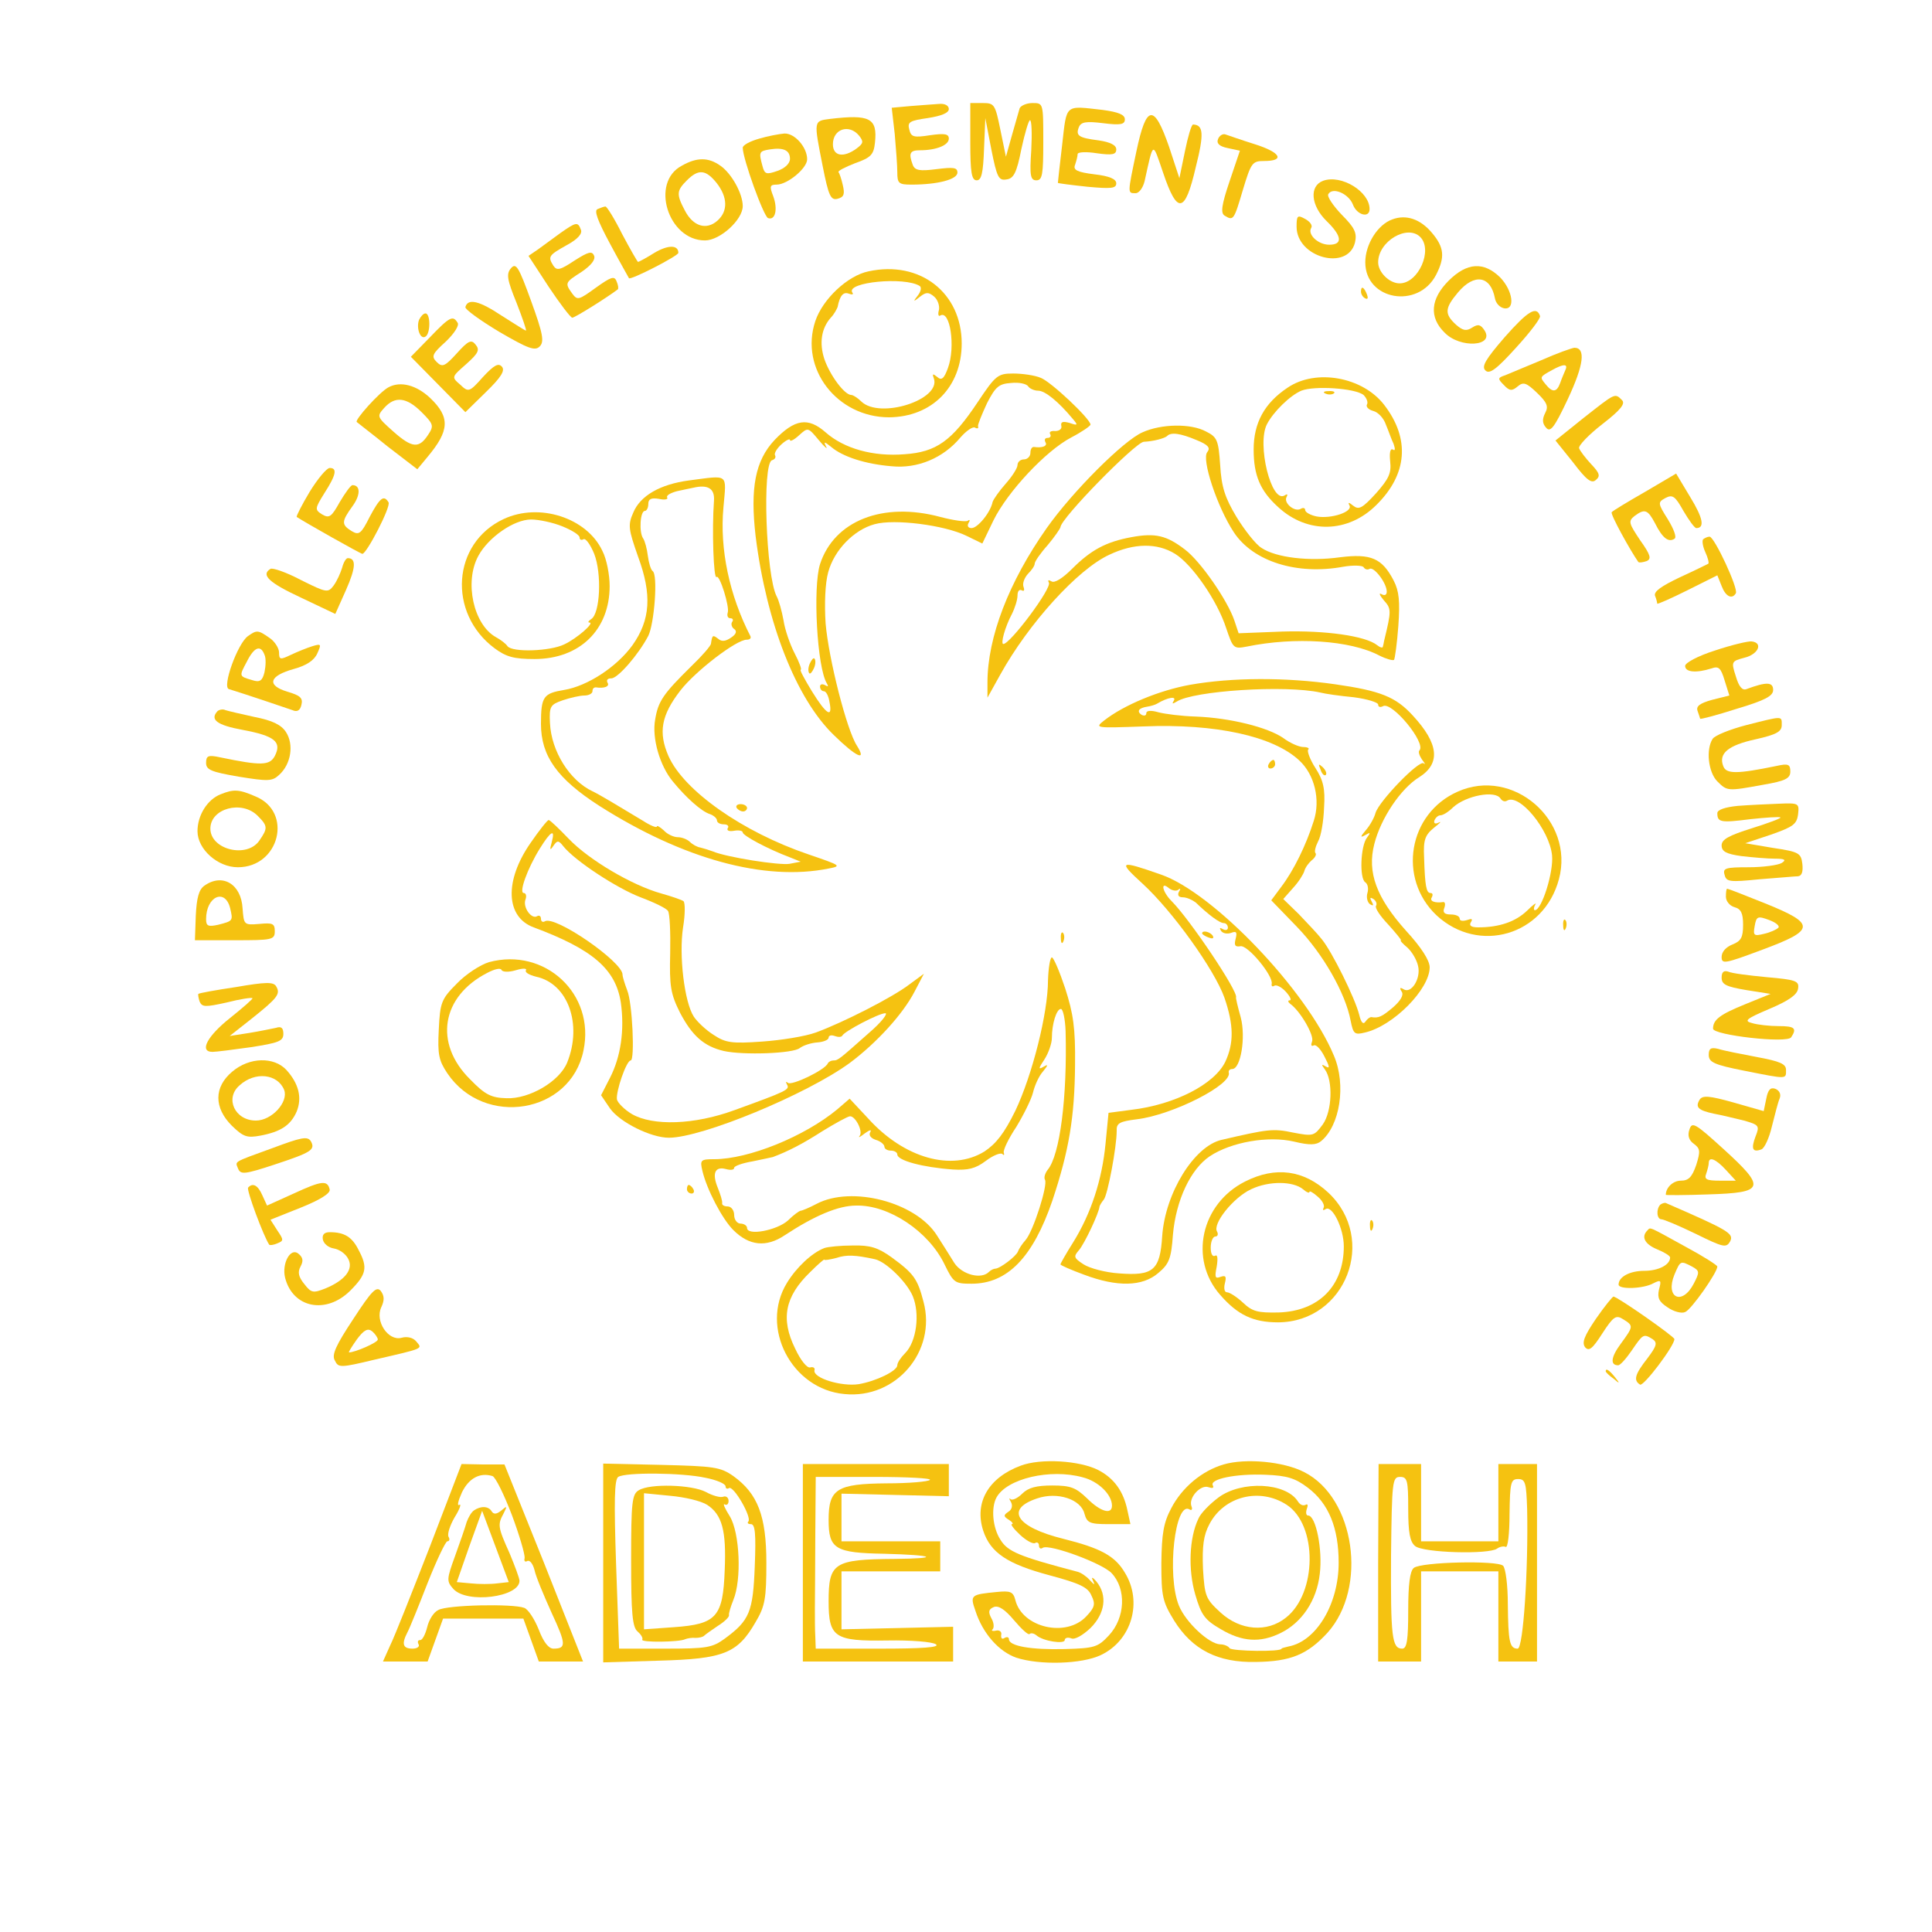 <svg  version="1.0" xmlns="http://www.w3.org/2000/svg"  width="450pt" height="450pt" viewBox="0 0 450 450"  preserveAspectRatio="xMidYMid meet">  <g transform="translate(0,450) scale(0.1,-0.1)" fill="#f5c211" stroke="none"> <path d="M2121 4253 l-44 -4 7 -61 c3 -34 6 -74 6 -89 0 -26 3 -29 33 -29 61 0 107 12 107 28 0 12 -9 13 -49 8 -39 -5 -50 -3 -55 10 -10 27 -7 34 17 34 38 0 67 12 67 27 0 11 -9 13 -44 8 -38 -6 -44 -4 -48 13 -5 18 1 21 43 27 32 5 49 12 49 21 0 8 -9 13 -22 12 -13 -1 -43 -3 -67 -5z"/> <path d="M2260 4170 c0 -72 3 -90 15 -90 11 0 15 17 17 73 l3 72 14 -73 c13 -65 17 -73 35 -70 17 2 24 15 35 71 8 37 17 67 20 67 4 0 5 -31 3 -70 -4 -59 -2 -70 12 -70 14 0 16 14 16 90 0 90 0 90 -25 90 -14 0 -27 -6 -30 -12 -2 -7 -10 -35 -18 -63 l-14 -50 -13 63 c-12 59 -14 62 -41 62 l-29 0 0 -90z"/> <path d="M2474 4163 c-6 -49 -10 -89 -10 -89 1 -1 31 -5 69 -9 55 -5 67 -4 67 8 0 10 -16 17 -51 21 -40 5 -50 10 -45 22 3 9 6 20 6 25 0 5 20 6 45 2 36 -5 45 -3 45 9 0 10 -14 17 -41 21 -47 6 -54 11 -46 31 5 12 17 14 57 9 40 -5 50 -3 50 9 0 11 -15 17 -52 22 -89 10 -83 15 -94 -81z"/> <path d="M1933 4223 c-38 -5 -38 -3 -17 -109 14 -71 19 -81 35 -77 15 4 17 11 12 32 -3 14 -8 28 -10 30 -2 3 16 12 39 21 37 13 43 20 46 48 6 57 -12 66 -105 55z m68 -39 c11 -14 10 -18 -6 -30 -30 -22 -55 -18 -55 10 0 36 38 48 61 20z"/> <path d="M2647 4148 c-21 -100 -21 -98 -2 -98 8 0 17 12 21 28 21 95 18 93 43 20 33 -98 51 -96 76 12 20 79 18 99 -6 100 -4 0 -12 -28 -19 -62 l-13 -63 -24 73 c-35 101 -53 99 -76 -10z"/> <path d="M1768 4177 c-21 -6 -38 -15 -38 -21 0 -26 49 -161 59 -164 17 -6 23 21 12 51 -9 23 -8 27 8 27 25 0 71 38 71 59 0 28 -29 61 -53 60 -12 -1 -39 -6 -59 -12z m72 -47 c0 -11 -12 -22 -29 -28 -26 -9 -30 -8 -35 11 -9 33 -8 35 17 39 32 5 47 -2 47 -22z"/> <path d="M2837 4176 c-4 -10 3 -17 23 -21 l28 -6 -24 -71 c-19 -56 -21 -74 -12 -80 21 -13 22 -11 43 60 19 63 22 67 49 67 50 0 39 20 -21 39 -32 10 -63 21 -69 23 -6 2 -14 -3 -17 -11z"/> <path d="M1588 4114 c-74 -39 -32 -174 54 -174 35 0 88 48 88 80 0 29 -26 76 -52 94 -28 20 -55 20 -90 0z m81 -40 c26 -33 27 -66 2 -88 -26 -23 -57 -13 -76 24 -20 38 -19 46 5 70 27 27 44 25 69 -6z"/> <path d="M3082 4079 c-33 -12 -29 -58 8 -94 36 -35 38 -55 6 -55 -26 0 -51 24 -42 39 4 6 -3 15 -14 21 -18 10 -20 8 -20 -18 0 -72 119 -104 136 -37 5 22 0 34 -31 65 -20 21 -35 43 -31 48 10 17 47 1 57 -24 9 -25 39 -33 39 -11 0 41 -66 81 -108 66z"/> <path d="M1392 4013 c-9 -3 0 -27 29 -81 23 -43 43 -78 44 -80 4 -5 115 52 115 59 0 19 -24 19 -56 0 -19 -12 -36 -21 -38 -21 -1 0 -18 29 -37 65 -18 36 -36 65 -39 64 -3 0 -11 -3 -18 -6z"/> <path d="M3243 3989 c-34 -12 -63 -58 -63 -100 0 -88 123 -110 165 -29 21 41 19 64 -10 98 -27 32 -60 43 -92 31z m65 -41 c30 -30 -4 -108 -48 -108 -24 0 -50 26 -50 49 0 49 68 89 98 59z"/> <path d="M1305 3957 c-16 -12 -40 -29 -52 -38 l-22 -15 47 -72 c26 -39 51 -72 55 -72 6 0 81 47 106 66 2 2 1 10 -3 19 -5 13 -13 10 -48 -15 -40 -29 -43 -30 -55 -14 -18 25 -17 26 22 51 22 15 32 28 29 37 -5 12 -13 10 -46 -11 -33 -22 -41 -24 -49 -12 -13 21 -12 24 31 48 26 14 37 27 33 36 -7 19 -11 18 -48 -8z"/> <path d="M1190 3875 c-11 -13 -9 -26 13 -80 14 -36 24 -65 22 -65 -2 0 -27 16 -57 35 -51 34 -78 41 -84 20 -2 -5 34 -31 79 -58 67 -39 83 -45 94 -34 11 11 8 29 -20 106 -29 80 -35 90 -47 76z"/> <path d="M2023 3868 c-49 -10 -107 -65 -124 -116 -37 -111 51 -224 172 -224 100 1 169 71 169 172 0 118 -97 194 -217 168z m119 -34 c5 -3 3 -13 -4 -22 -12 -15 -11 -16 5 -3 14 11 20 11 33 0 8 -7 13 -21 11 -31 -3 -10 -1 -16 3 -13 23 14 36 -73 18 -122 -9 -25 -15 -30 -25 -21 -10 8 -12 8 -8 -3 18 -50 -126 -96 -169 -54 -8 8 -19 15 -23 15 -16 0 -50 46 -63 84 -12 37 -7 71 15 96 8 8 14 20 16 25 5 26 13 36 26 31 8 -3 12 -2 8 3 -14 24 122 37 157 15z"/> <path d="M3374 3846 c-42 -42 -46 -85 -9 -121 36 -37 116 -32 93 5 -9 14 -15 16 -29 7 -14 -9 -22 -7 -38 7 -27 25 -26 38 5 75 38 45 76 39 86 -14 2 -11 11 -21 21 -23 27 -5 21 41 -9 72 -38 37 -77 35 -120 -8z"/> <path d="M3170 3821 c0 -6 4 -13 10 -16 6 -3 7 1 4 9 -7 18 -14 21 -14 7z"/> <path d="M3505 3715 c-45 -52 -55 -69 -45 -78 9 -9 25 2 71 53 33 36 58 69 56 74 -8 24 -28 12 -82 -49z"/> <path d="M976 3755 c-7 -19 3 -47 15 -39 12 7 12 54 0 54 -5 0 -11 -7 -15 -15z"/> <path d="M1001 3714 l-44 -45 64 -65 63 -64 48 47 c35 34 45 50 37 59 -8 9 -18 4 -44 -24 -32 -36 -34 -36 -53 -18 -21 18 -20 18 14 48 28 25 32 33 22 45 -10 13 -17 10 -44 -20 -28 -31 -34 -33 -47 -20 -13 13 -10 19 21 47 20 19 32 38 28 44 -11 18 -18 15 -65 -34z"/> <path d="M3590 3661 c-36 -15 -74 -31 -84 -35 -18 -6 -18 -8 -3 -23 13 -14 19 -14 32 -3 13 11 20 9 45 -15 24 -23 27 -32 19 -47 -7 -14 -7 -24 2 -34 10 -12 19 -1 51 67 37 79 42 119 15 119 -7 -1 -41 -13 -77 -29z m56 -23 c-3 -7 -9 -21 -12 -30 -8 -22 -18 -23 -34 -3 -14 17 -14 17 15 33 27 15 38 15 31 0z"/> <path d="M2277 3563 c-60 -90 -96 -116 -170 -121 -73 -6 -141 13 -184 51 -41 36 -72 31 -119 -18 -45 -48 -57 -112 -44 -224 25 -201 94 -378 182 -463 52 -51 78 -63 54 -25 -24 37 -66 203 -73 285 -3 46 -1 94 6 119 14 52 60 99 108 112 46 13 163 -2 214 -27 l37 -18 26 54 c33 67 122 162 181 193 25 13 45 27 45 30 0 13 -92 100 -116 109 -14 6 -43 10 -64 10 -36 0 -41 -4 -83 -67z m118 37 c3 -5 14 -10 23 -10 16 0 47 -25 81 -66 12 -14 12 -16 -8 -9 -15 4 -21 3 -19 -7 2 -7 -5 -12 -14 -12 -10 1 -15 -2 -12 -7 3 -5 0 -9 -6 -9 -6 0 -8 -4 -5 -10 6 -9 -8 -14 -27 -11 -5 0 -8 -6 -8 -14 0 -8 -7 -15 -15 -15 -8 0 -15 -6 -15 -13 0 -7 -12 -26 -27 -43 -16 -18 -29 -37 -31 -43 -5 -25 -35 -61 -49 -61 -8 0 -11 5 -7 12 4 6 3 9 -2 5 -5 -3 -34 1 -64 9 -134 36 -247 -9 -280 -110 -17 -54 -7 -241 16 -278 4 -7 3 -8 -4 -4 -7 4 -12 2 -12 -3 0 -6 4 -11 9 -11 5 0 11 -11 13 -25 8 -39 -7 -30 -41 25 -17 28 -29 50 -26 50 3 0 -3 17 -14 38 -11 21 -23 56 -26 77 -4 22 -11 47 -16 56 -25 48 -34 309 -11 317 7 2 10 7 7 12 -2 4 4 15 15 25 11 10 20 14 20 10 0 -4 9 0 21 11 21 19 21 19 46 -11 14 -17 22 -23 17 -15 -6 12 -4 12 12 -1 27 -23 80 -40 141 -45 60 -6 120 19 160 67 14 16 29 26 34 23 5 -3 9 -2 7 3 -1 4 9 28 21 54 20 39 28 45 56 47 19 2 36 -2 40 -8z"/> <path d="M1886 2954 c-4 -9 -4 -19 -1 -22 2 -3 7 3 11 12 4 9 4 19 1 22 -2 3 -7 -3 -11 -12z"/> <path d="M2999 3597 c-54 -36 -79 -82 -79 -144 0 -60 15 -96 57 -134 68 -63 163 -61 229 5 72 71 79 154 18 233 -50 65 -159 85 -225 40z m177 -17 c7 -7 11 -17 8 -22 -3 -5 3 -12 14 -15 12 -3 25 -17 30 -32 6 -14 13 -35 18 -45 4 -12 4 -17 -2 -13 -6 3 -8 -8 -6 -28 3 -27 -3 -40 -33 -74 -32 -35 -40 -39 -53 -29 -10 8 -13 9 -9 1 9 -15 -42 -32 -76 -26 -15 3 -27 10 -27 15 0 5 -5 6 -10 3 -14 -9 -42 14 -33 28 3 6 1 7 -5 3 -31 -19 -65 120 -41 166 15 29 54 67 80 78 30 12 125 6 145 -10z"/> <path d="M3088 3583 c7 -3 16 -2 19 1 4 3 -2 6 -13 5 -11 0 -14 -3 -6 -6z"/> <path d="M905 3598 c-21 -11 -80 -77 -74 -81 2 -2 35 -27 72 -57 l69 -53 24 29 c51 61 53 92 6 137 -32 30 -69 40 -97 25z m77 -58 c28 -28 29 -32 15 -53 -21 -32 -37 -31 -81 8 -38 34 -39 35 -21 55 25 28 52 25 87 -10z"/> <path d="M3689 3527 l-66 -53 41 -51 c31 -41 43 -50 53 -41 11 9 9 16 -11 37 -13 14 -26 31 -28 37 -2 6 23 32 54 56 44 34 54 48 46 56 -17 17 -15 17 -89 -41z"/> <path d="M2661 3493 c-44 -19 -163 -138 -223 -223 -88 -125 -138 -254 -138 -360 l0 -35 30 54 c66 119 180 245 254 279 57 27 111 28 153 2 39 -24 98 -108 119 -173 16 -47 17 -49 48 -43 112 23 241 15 309 -21 16 -8 31 -12 34 -10 2 3 7 38 10 79 4 57 2 81 -11 106 -27 52 -53 63 -125 54 -71 -10 -149 -1 -183 22 -13 8 -39 41 -58 72 -27 45 -35 70 -38 121 -4 58 -7 65 -33 78 -35 19 -104 18 -148 -2z m126 -18 c27 -11 33 -18 25 -28 -14 -16 23 -128 62 -187 45 -68 147 -100 255 -80 23 4 44 3 47 -1 3 -5 9 -7 14 -4 10 6 40 -33 40 -53 0 -8 -5 -10 -12 -6 -7 4 -5 -2 5 -14 18 -20 18 -24 1 -94 -1 -5 -2 -11 -3 -14 0 -4 -7 -2 -13 3 -27 22 -122 35 -221 32 l-102 -4 -10 30 c-16 47 -79 138 -115 165 -43 33 -69 39 -124 29 -60 -11 -95 -30 -139 -74 -22 -22 -41 -34 -48 -29 -7 4 -9 3 -6 -3 8 -12 -90 -143 -106 -143 -7 0 4 40 20 70 7 14 13 33 13 43 0 10 4 15 10 12 5 -3 7 0 4 8 -3 8 2 21 10 30 9 9 16 19 16 24 0 5 13 24 30 43 16 19 29 38 30 42 1 21 174 197 194 199 23 1 48 8 54 13 9 10 31 7 69 -9z"/> <path d="M721 3354 c-18 -30 -31 -56 -30 -58 18 -12 149 -86 153 -86 10 0 67 110 61 120 -11 18 -20 11 -44 -34 -20 -40 -25 -43 -42 -33 -24 15 -24 22 2 58 19 26 19 49 0 49 -4 0 -17 -18 -30 -40 -19 -34 -24 -38 -41 -28 -17 11 -17 13 6 50 27 42 30 58 12 58 -7 0 -28 -25 -47 -56z"/> <path d="M3831 3354 c-40 -23 -75 -44 -77 -47 -4 -4 43 -89 62 -116 2 -2 10 -1 19 2 12 5 10 14 -15 49 -26 39 -28 44 -13 56 24 18 31 15 48 -17 17 -34 31 -45 45 -36 6 3 -1 22 -15 45 -24 38 -24 40 -6 50 17 9 23 4 42 -30 13 -22 26 -40 30 -40 20 0 16 23 -14 72 l-33 55 -73 -43z"/> <path d="M1605 3381 c-68 -9 -114 -36 -130 -75 -13 -29 -11 -39 11 -102 33 -89 29 -148 -13 -207 -37 -51 -105 -95 -159 -104 -48 -8 -54 -15 -54 -79 0 -75 38 -128 136 -191 195 -124 385 -176 534 -146 31 6 29 7 -47 33 -153 52 -290 148 -326 229 -24 55 -17 95 28 153 35 45 130 118 154 118 7 0 11 3 9 8 -49 95 -72 203 -63 300 7 81 14 75 -80 63z m58 -47 c-5 -67 -1 -185 6 -178 7 7 31 -70 26 -83 -2 -7 0 -13 6 -13 6 0 8 -4 4 -9 -3 -5 0 -13 5 -16 7 -5 5 -12 -7 -20 -13 -9 -22 -10 -30 -3 -13 10 -14 9 -17 -11 0 -5 -21 -29 -46 -53 -65 -64 -77 -81 -84 -124 -8 -43 11 -108 41 -144 31 -38 67 -70 86 -76 9 -3 17 -10 17 -15 0 -5 7 -9 16 -9 8 0 13 -4 9 -9 -3 -6 4 -8 15 -6 11 2 20 0 20 -4 0 -7 57 -38 110 -58 l25 -10 -26 -5 c-23 -4 -146 15 -179 29 -8 3 -21 7 -29 9 -7 1 -18 7 -24 13 -6 6 -19 11 -28 11 -10 0 -25 7 -33 16 -9 8 -16 12 -16 9 0 -4 -15 2 -32 13 -63 38 -103 62 -118 69 -53 25 -96 93 -99 159 -2 39 1 43 30 53 18 6 40 11 50 11 11 0 19 5 19 10 0 6 3 9 8 9 19 -3 33 2 27 11 -3 6 0 10 9 10 15 0 63 55 86 99 14 28 23 143 10 151 -4 3 -9 19 -11 35 -2 17 -7 35 -11 41 -10 14 -7 64 4 64 4 0 8 7 8 16 0 12 7 15 25 12 13 -3 22 -1 19 3 -3 5 8 11 23 15 15 3 32 7 38 8 34 8 50 -2 48 -30z"/> <path d="M1173 3291 c-120 -56 -131 -219 -21 -301 27 -20 45 -25 93 -25 105 0 175 68 175 170 0 26 -7 63 -17 82 -36 77 -147 113 -230 74z m137 -17 c22 -9 40 -20 40 -26 0 -5 4 -7 9 -4 5 3 16 -12 25 -34 18 -46 14 -139 -7 -152 -6 -4 -9 -8 -4 -8 13 0 -29 -37 -59 -51 -33 -16 -121 -19 -132 -4 -4 6 -16 15 -27 21 -52 29 -74 128 -41 189 23 43 83 85 123 85 18 0 51 -7 73 -16z"/> <path d="M3967 3244 c-3 -3 -1 -17 5 -30 6 -13 9 -25 7 -27 -2 -1 -32 -16 -67 -32 -42 -20 -61 -33 -57 -43 3 -7 5 -16 5 -18 0 -2 32 12 70 31 l70 35 10 -25 c9 -24 24 -32 33 -17 7 10 -50 132 -61 132 -5 0 -11 -3 -15 -6z"/> <path d="M797 3178 c-4 -13 -12 -31 -20 -42 -13 -17 -16 -17 -76 13 -34 18 -66 29 -71 26 -23 -14 -4 -32 71 -67 l80 -38 25 56 c23 52 24 74 4 74 -4 0 -10 -10 -13 -22z"/> <path d="M577 3018 c-24 -18 -60 -118 -44 -123 33 -10 134 -44 148 -49 11 -5 18 -1 21 12 4 16 -2 22 -33 31 -49 15 -42 37 16 53 29 8 47 20 54 36 10 22 9 23 -11 17 -13 -4 -35 -13 -50 -20 -25 -12 -28 -12 -28 5 0 10 -10 26 -22 34 -27 19 -30 19 -51 4z m39 -43 c4 -8 3 -27 0 -41 -5 -20 -11 -24 -29 -18 -31 9 -30 9 -12 43 17 34 32 40 41 16z"/> <path d="M3995 2985 c-41 -13 -70 -29 -70 -36 0 -15 26 -17 61 -6 17 6 22 2 31 -28 l11 -35 -40 -10 c-29 -8 -38 -15 -34 -26 3 -9 6 -17 6 -18 0 -2 38 8 85 23 67 20 85 30 85 44 0 19 -16 19 -62 2 -10 -4 -18 6 -25 30 -11 34 -10 35 20 43 33 8 44 35 17 38 -8 1 -46 -8 -85 -21z"/> <path d="M2772 2905 c-72 -13 -154 -47 -200 -83 -23 -18 -21 -18 91 -14 169 7 303 -23 363 -79 36 -33 50 -92 34 -141 -18 -57 -47 -116 -76 -154 l-23 -31 60 -62 c60 -62 113 -154 125 -219 6 -30 9 -33 33 -27 66 15 151 101 151 152 0 16 -20 47 -55 85 -69 77 -91 136 -74 202 15 60 62 130 105 156 50 32 45 78 -15 143 -40 44 -76 58 -180 73 -118 17 -243 16 -339 -1z m303 -18 c11 -3 46 -8 78 -11 31 -4 57 -12 57 -17 0 -6 5 -7 11 -4 20 13 102 -86 85 -103 -3 -3 0 -12 6 -21 7 -9 9 -13 4 -9 -10 9 -103 -87 -112 -115 -3 -12 -14 -31 -23 -41 -13 -15 -13 -18 -1 -11 12 7 13 6 4 -6 -15 -19 -18 -95 -4 -104 6 -4 8 -15 5 -25 -3 -10 0 -22 6 -26 8 -5 9 -3 4 6 -5 9 -4 11 4 6 6 -4 9 -11 6 -16 -3 -5 10 -24 29 -44 18 -20 31 -36 29 -36 -3 0 4 -8 15 -17 11 -10 22 -29 25 -43 7 -29 -16 -66 -34 -54 -8 5 -10 3 -4 -6 5 -8 -3 -21 -20 -36 -26 -22 -34 -26 -51 -23 -4 0 -10 -5 -14 -11 -5 -7 -10 -1 -14 16 -10 40 -64 148 -87 176 -10 13 -35 39 -54 59 l-36 35 23 26 c13 14 24 32 26 39 2 8 10 19 17 25 8 6 12 14 9 17 -3 3 0 15 6 27 7 12 13 48 14 79 3 44 -2 64 -20 92 -13 20 -20 40 -17 43 4 3 -2 6 -11 6 -10 0 -31 9 -47 21 -36 25 -124 47 -204 50 -33 1 -72 6 -87 10 -17 5 -28 4 -28 -2 0 -6 -5 -7 -11 -4 -12 8 -7 16 13 19 7 1 18 4 23 7 25 15 46 18 39 7 -5 -8 -3 -8 7 -2 39 25 252 39 334 21z"/> <path d="M3076 2707 c3 -10 9 -15 12 -12 3 3 0 11 -7 18 -10 9 -11 8 -5 -6z"/> <path d="M507 2844 c-19 -20 -2 -33 58 -44 75 -14 92 -28 75 -61 -12 -22 -31 -23 -127 -3 -28 6 -33 4 -33 -13 0 -16 12 -21 76 -32 68 -11 78 -11 94 4 28 25 35 71 16 100 -11 17 -32 27 -73 35 -32 7 -62 14 -68 16 -6 3 -14 1 -18 -2z"/> <path d="M4067 2811 c-38 -10 -73 -24 -78 -32 -16 -25 -10 -78 11 -99 23 -23 24 -23 106 -8 53 9 64 15 64 31 0 17 -5 19 -32 13 -92 -19 -117 -19 -124 -1 -12 30 11 49 75 63 49 11 61 18 61 33 0 22 4 22 -83 0z"/> <path d="M2955 2720 c-3 -5 -1 -10 4 -10 6 0 11 5 11 10 0 6 -2 10 -4 10 -3 0 -8 -4 -11 -10z"/> <path d="M3395 2656 c-115 -51 -140 -202 -49 -288 98 -91 250 -47 285 84 37 137 -107 262 -236 204z m100 -16 c4 -6 10 -8 15 -5 29 18 99 -68 105 -127 4 -39 -24 -128 -40 -128 -3 0 -3 6 1 13 4 6 -5 0 -19 -14 -27 -26 -65 -39 -114 -39 -16 0 -22 4 -17 12 5 8 2 9 -9 5 -10 -3 -17 -2 -17 3 0 6 -9 10 -21 10 -15 0 -19 5 -15 15 3 8 2 14 -2 14 -20 -3 -33 2 -27 11 3 6 2 10 -3 10 -10 0 -13 17 -15 83 -2 40 2 52 23 69 14 11 19 16 11 12 -8 -4 -12 -2 -10 5 3 7 9 12 14 12 6 0 19 8 30 19 30 27 98 40 110 20z"/> <path d="M514 2650 c-31 -12 -54 -49 -54 -86 0 -42 47 -84 94 -84 97 0 129 129 41 165 -39 17 -51 17 -81 5z m86 -50 c24 -24 24 -29 4 -58 -29 -42 -114 -21 -114 28 0 47 73 67 110 30z"/> <path d="M1716 2618 c3 -4 9 -8 15 -8 5 0 9 4 9 8 0 5 -7 9 -15 9 -8 0 -12 -4 -9 -9z"/> <path d="M4048 2623 c-30 -3 -48 -9 -48 -17 0 -21 7 -23 77 -14 37 4 68 6 70 4 2 -2 -28 -13 -66 -25 -54 -17 -71 -26 -71 -40 0 -14 10 -20 46 -25 26 -3 61 -6 78 -6 24 0 27 -3 16 -10 -8 -5 -43 -10 -77 -10 -54 0 -61 -2 -56 -18 4 -16 12 -17 81 -10 42 3 83 7 90 7 9 1 12 11 10 29 -3 25 -8 28 -68 37 l-65 11 60 20 c51 18 60 24 63 47 3 26 2 27 -45 25 -26 -1 -69 -3 -95 -5z"/> <path d="M1236 2537 c-62 -89 -58 -173 7 -197 137 -51 191 -97 203 -175 9 -64 0 -126 -25 -175 l-21 -41 21 -31 c23 -32 95 -68 137 -68 77 0 321 101 421 174 63 47 124 114 151 166 l22 42 -34 -25 c-39 -30 -155 -89 -218 -112 -25 -9 -81 -18 -125 -21 -69 -5 -85 -3 -112 15 -18 11 -39 31 -47 43 -22 34 -35 143 -25 208 5 30 5 57 1 61 -4 3 -27 11 -52 18 -68 19 -168 78 -215 127 -23 24 -44 44 -47 44 -3 0 -22 -24 -42 -53z m49 1 c-5 -18 -4 -20 4 -8 9 13 12 13 23 -1 27 -34 125 -98 180 -119 32 -12 61 -26 64 -32 4 -6 6 -50 5 -98 -2 -77 1 -95 23 -139 28 -53 55 -78 102 -89 45 -10 162 -6 177 7 8 6 26 12 41 13 14 1 26 6 26 11 0 5 6 7 14 4 8 -3 16 -3 18 1 5 10 85 52 100 52 7 0 -9 -21 -37 -45 -71 -63 -73 -65 -84 -65 -5 0 -11 -3 -13 -7 -6 -15 -85 -53 -93 -45 -5 4 -5 2 -2 -4 7 -12 1 -15 -123 -60 -93 -34 -189 -37 -238 -9 -17 10 -33 26 -35 34 -3 18 22 91 32 91 10 0 4 134 -8 163 -6 16 -11 32 -11 37 0 30 -158 139 -181 124 -5 -3 -9 0 -9 6 0 6 -4 9 -9 6 -13 -8 -34 21 -27 39 3 8 1 15 -4 15 -12 0 8 56 37 103 26 42 37 48 28 15z"/> <path d="M2661 2442 c70 -64 168 -201 191 -266 22 -64 22 -106 2 -149 -25 -52 -117 -100 -219 -112 l-53 -7 -7 -72 c-8 -84 -34 -163 -75 -229 -17 -27 -30 -50 -30 -52 0 -2 25 -13 55 -24 77 -29 136 -28 173 4 25 21 30 33 34 89 7 80 41 153 86 183 50 33 136 48 196 34 37 -9 52 -8 63 1 44 36 59 131 30 199 -63 152 -281 380 -403 422 -97 34 -101 32 -43 -21z m84 -14 c5 4 5 1 1 -5 -4 -8 -1 -13 9 -13 9 0 22 -6 30 -12 30 -29 56 -48 65 -48 6 0 10 -5 10 -11 0 -5 -5 -7 -12 -3 -7 4 -8 3 -4 -4 4 -6 14 -8 23 -5 13 5 15 2 11 -14 -4 -15 -1 -19 11 -17 17 4 78 -70 73 -88 -1 -5 2 -7 6 -4 5 3 17 -3 27 -14 10 -11 14 -20 9 -20 -5 0 -4 -4 1 -8 23 -16 57 -74 51 -88 -3 -8 -2 -12 4 -9 5 3 16 -8 25 -26 12 -23 13 -29 3 -23 -10 6 -11 5 -2 -7 19 -26 17 -97 -5 -128 -20 -27 -22 -28 -69 -19 -47 10 -59 8 -167 -17 -64 -15 -131 -124 -138 -224 -5 -80 -21 -93 -100 -87 -32 2 -69 12 -83 21 -23 15 -24 18 -11 33 13 15 47 87 48 102 1 3 5 10 10 16 9 11 30 122 30 160 -1 18 7 22 47 27 83 10 223 81 214 109 -1 4 2 8 8 8 20 0 32 74 20 120 -7 25 -12 46 -11 47 5 14 -108 182 -150 224 -22 22 -27 48 -6 30 8 -6 18 -7 22 -3z"/> <path d="M2800 2326 c0 -2 7 -7 16 -10 8 -3 12 -2 9 4 -6 10 -25 14 -25 6z"/> <path d="M476 2437 c-13 -9 -18 -29 -20 -70 l-2 -57 93 0 c87 0 93 1 93 21 0 18 -5 20 -36 17 -36 -3 -36 -2 -39 36 -3 57 -47 83 -89 53z m60 -52 c7 -30 7 -30 -28 -39 -23 -5 -28 -3 -28 13 0 53 44 73 56 26z"/> <path d="M4020 2411 c0 -10 9 -21 20 -24 15 -4 20 -14 20 -41 0 -30 -5 -38 -25 -46 -15 -6 -25 -17 -25 -29 0 -17 7 -16 95 17 124 46 125 60 6 108 -47 19 -86 34 -88 34 -2 0 -3 -8 -3 -19z m122 -72 c-4 -4 -19 -11 -33 -14 -24 -6 -26 -4 -22 18 4 23 7 24 34 14 16 -6 25 -14 21 -18z"/> <path d="M3641 2344 c0 -11 3 -14 6 -6 3 7 2 16 -1 19 -3 4 -6 -2 -5 -13z"/> <path d="M2471 2314 c0 -11 3 -14 6 -6 3 7 2 16 -1 19 -3 4 -6 -2 -5 -13z"/> <path d="M1139 2259 c-20 -6 -54 -28 -75 -50 -36 -36 -39 -44 -42 -107 -3 -58 0 -72 20 -102 86 -127 287 -94 317 53 28 132 -90 241 -220 206z m62 -19 c16 5 27 5 24 0 -3 -5 8 -11 24 -15 74 -16 108 -111 72 -200 -18 -44 -88 -85 -141 -83 -36 1 -50 8 -85 44 -85 84 -67 193 40 248 17 9 31 12 33 7 2 -5 16 -6 33 -1z"/> <path d="M2441 2217 c0 -77 -37 -222 -76 -304 -26 -53 -45 -77 -72 -95 -76 -47 -187 -16 -271 77 l-43 46 -29 -25 c-76 -63 -206 -116 -287 -116 -31 0 -33 -2 -27 -27 10 -43 46 -112 72 -138 37 -37 77 -41 120 -12 70 46 125 69 166 69 76 2 169 -60 206 -137 21 -43 24 -45 63 -45 84 0 143 62 188 193 39 117 52 195 53 317 1 85 -4 119 -23 178 -13 39 -27 72 -31 72 -4 0 -8 -24 -9 -53z m41 -119 c4 -152 -13 -289 -42 -323 -6 -8 -9 -18 -6 -23 7 -12 -27 -119 -45 -140 -8 -9 -16 -21 -18 -27 -4 -11 -42 -40 -53 -40 -3 0 -10 -3 -14 -7 -18 -19 -63 -7 -81 20 -10 16 -28 45 -41 65 -49 77 -198 116 -280 73 -17 -9 -34 -16 -37 -16 -3 0 -17 -10 -30 -23 -26 -23 -95 -36 -95 -17 0 5 -7 10 -15 10 -8 0 -15 9 -15 20 0 11 -7 20 -15 20 -8 0 -14 3 -13 8 1 4 -4 20 -10 35 -14 34 -7 51 19 44 11 -3 19 -2 19 3 0 4 19 11 43 15 23 5 44 9 47 10 35 13 70 31 115 60 31 19 60 35 65 35 13 0 31 -36 22 -46 -4 -5 2 -2 12 6 11 8 17 10 13 3 -4 -7 1 -14 13 -18 11 -3 20 -11 20 -16 0 -5 7 -9 15 -9 8 0 15 -4 15 -9 0 -14 59 -30 130 -35 35 -2 52 2 76 20 17 13 35 20 39 16 3 -4 5 -2 3 3 -2 6 11 33 29 60 17 28 35 64 39 80 4 17 14 39 23 49 13 16 13 18 1 11 -12 -7 -11 -3 3 18 9 14 17 37 17 49 0 34 11 68 21 68 5 0 10 -24 11 -52z"/> <path d="M4010 2223 c0 -16 10 -21 57 -29 l57 -9 -59 -24 c-59 -24 -75 -36 -75 -57 0 -15 173 -35 182 -20 14 21 8 26 -29 26 -21 0 -49 3 -62 7 -20 5 -14 10 40 33 45 19 65 33 67 47 3 18 -4 21 -73 27 -42 4 -82 9 -90 13 -10 3 -15 -1 -15 -14z"/> <path d="M550 2201 c-47 -7 -86 -14 -88 -16 -1 -1 0 -9 3 -18 6 -13 13 -13 63 -2 31 8 58 12 60 10 2 -1 -22 -22 -52 -46 -53 -42 -73 -79 -41 -79 8 0 48 5 90 11 64 10 75 14 75 31 0 14 -5 18 -17 14 -10 -2 -38 -8 -63 -12 l-45 -7 52 41 c60 48 67 57 56 75 -6 10 -24 10 -93 -2z"/> <path d="M3980 2043 c0 -17 12 -23 83 -37 101 -20 97 -20 97 2 0 14 -14 20 -68 30 -37 7 -78 15 -90 19 -17 4 -22 1 -22 -14z"/> <path d="M541 2004 c-43 -36 -43 -84 -1 -126 27 -26 35 -29 67 -23 47 9 70 24 84 56 13 32 5 65 -24 97 -29 31 -86 30 -126 -4z m121 -43 c10 -28 -29 -71 -66 -71 -49 0 -73 52 -38 82 36 33 89 27 104 -11z"/> <path d="M4114 1941 l-6 -29 -70 20 c-57 16 -72 17 -79 7 -11 -18 -4 -25 33 -33 17 -3 49 -11 70 -16 35 -10 37 -12 27 -37 -11 -29 -7 -38 14 -30 7 3 18 27 24 53 7 27 14 56 18 65 4 10 0 19 -10 23 -11 4 -17 -2 -21 -23z"/> <path d="M3935 1869 c-5 -14 -1 -25 10 -33 15 -11 16 -17 6 -49 -10 -29 -18 -37 -36 -37 -18 0 -35 -16 -35 -33 0 -1 45 -1 99 1 132 4 135 15 35 106 -66 60 -73 64 -79 45z m85 -94 l23 -25 -37 0 c-31 0 -37 3 -32 16 3 9 6 20 6 25 0 16 16 10 40 -16z"/> <path d="M635 1826 c-96 -35 -87 -30 -80 -49 6 -13 16 -12 83 10 88 29 97 35 86 55 -8 12 -22 9 -89 -16z"/> <path d="M2900 1748 c-103 -52 -131 -181 -58 -264 41 -47 77 -64 135 -64 158 1 232 194 117 302 -57 53 -123 62 -194 26z m135 -18 c8 -7 15 -10 15 -6 0 3 9 -2 19 -11 11 -9 17 -21 14 -26 -3 -6 -1 -7 5 -3 15 9 42 -45 42 -87 0 -92 -58 -151 -152 -154 -48 -1 -61 2 -83 23 -14 13 -31 24 -37 24 -6 0 -8 9 -5 21 4 16 2 19 -10 15 -13 -5 -14 -1 -9 24 3 19 2 29 -4 25 -6 -3 -10 5 -10 19 0 14 5 26 11 26 5 0 7 5 4 11 -12 18 38 80 79 99 42 20 98 19 121 0z"/> <path d="M684 1720 l-62 -28 -11 24 c-10 23 -22 30 -33 18 -5 -4 36 -114 49 -133 1 -2 10 -1 19 3 15 6 15 8 0 30 l-16 25 70 28 c45 18 69 33 68 42 -5 23 -19 21 -84 -9z"/> <path d="M1600 1730 c0 -5 5 -10 11 -10 5 0 7 5 4 10 -3 6 -8 10 -11 10 -2 0 -4 -4 -4 -10z"/> <path d="M3867 1694 c-10 -11 -8 -34 3 -34 5 0 41 -15 80 -34 65 -32 71 -33 80 -17 9 18 -5 26 -150 89 -3 1 -9 -1 -13 -4z"/> <path d="M3191 1644 c0 -11 3 -14 6 -6 3 7 2 16 -1 19 -3 4 -6 -2 -5 -13z"/> <path d="M3837 1634 c-15 -15 -6 -32 23 -44 17 -7 30 -15 30 -19 0 -17 -27 -31 -60 -31 -34 0 -60 -14 -60 -32 0 -12 58 -10 81 3 18 9 19 7 13 -15 -4 -19 0 -28 20 -41 14 -10 33 -15 41 -11 14 5 75 92 75 106 0 3 -33 24 -72 45 -91 50 -83 47 -91 39z m104 -84 c18 -10 18 -13 4 -40 -27 -52 -67 -33 -45 21 14 33 14 33 41 19z"/> <path d="M752 1613 c2 -10 13 -19 26 -21 12 -2 27 -12 33 -24 13 -24 -7 -50 -53 -69 -28 -11 -33 -11 -49 10 -14 17 -16 28 -9 41 7 13 6 21 -5 30 -18 15 -39 -22 -31 -56 18 -71 96 -86 152 -30 38 38 41 54 19 95 -15 30 -33 41 -67 41 -13 0 -18 -6 -16 -17z"/> <path d="M1920 1593 c-29 -11 -65 -45 -87 -81 -64 -104 11 -248 134 -259 120 -12 215 100 184 215 -14 54 -23 66 -75 104 -31 22 -49 28 -90 27 -28 0 -58 -3 -66 -6z m118 -26 c26 -6 74 -53 88 -86 17 -41 9 -106 -18 -133 -10 -10 -18 -22 -18 -28 0 -13 -49 -37 -90 -44 -40 -6 -106 14 -103 32 2 6 -3 9 -10 7 -7 -2 -22 16 -35 44 -34 69 -24 121 35 178 18 18 33 31 33 29 0 -2 12 0 28 4 24 8 44 7 90 -3z"/> <path d="M823 1428 c-41 -62 -51 -84 -43 -97 8 -17 13 -17 92 2 117 27 112 25 98 42 -7 9 -21 13 -35 9 -31 -8 -62 39 -47 71 8 17 7 27 -1 38 -10 12 -21 1 -64 -65z m57 -48 c0 -7 -53 -30 -67 -30 -2 0 6 13 18 30 17 23 26 27 36 19 7 -6 13 -15 13 -19z"/> <path d="M3717 1428 c-27 -40 -33 -55 -25 -66 9 -10 17 -4 40 32 26 40 32 44 49 33 24 -15 24 -16 -6 -57 -23 -31 -25 -50 -6 -50 5 0 19 16 32 35 26 38 27 39 48 26 12 -8 10 -16 -12 -45 -29 -37 -33 -51 -17 -61 8 -5 80 90 80 106 0 6 -133 99 -142 99 -2 0 -21 -23 -41 -52z"/> <path d="M3740 1306 c0 -2 8 -10 18 -17 15 -13 16 -12 3 4 -13 16 -21 21 -21 13z"/> <path d="M2377 1086 c-75 -28 -108 -86 -87 -151 17 -52 57 -78 154 -104 71 -19 90 -28 98 -47 10 -20 8 -28 -12 -49 -47 -50 -149 -26 -165 38 -5 20 -12 22 -43 19 -61 -6 -63 -7 -50 -44 17 -53 55 -95 95 -109 55 -18 153 -15 197 6 72 34 98 124 56 192 -23 39 -56 57 -144 79 -109 27 -136 69 -60 94 47 16 102 -2 110 -36 6 -21 12 -24 56 -24 l51 0 -7 32 c-9 44 -31 75 -68 94 -43 22 -134 28 -181 10z m145 -27 c36 -9 68 -40 68 -66 0 -22 -27 -14 -58 17 -26 25 -38 30 -81 30 -37 0 -56 -5 -70 -19 -11 -11 -23 -16 -27 -13 -4 4 -4 1 1 -7 4 -8 2 -17 -6 -22 -12 -8 -12 -11 1 -19 8 -5 11 -10 7 -10 -4 0 4 -11 19 -25 14 -13 30 -22 35 -19 5 3 9 0 9 -6 0 -6 4 -9 9 -5 16 9 138 -36 160 -59 35 -37 32 -104 -6 -145 -26 -28 -34 -30 -103 -32 -79 -2 -130 7 -130 23 0 5 -5 6 -10 3 -6 -4 -9 -1 -8 7 2 7 -4 12 -12 10 -8 -2 -12 0 -8 3 4 4 3 16 -3 26 -8 15 -6 21 6 26 11 4 26 -6 47 -31 17 -20 33 -35 36 -32 3 3 10 2 16 -3 16 -14 66 -21 66 -11 0 5 7 7 15 4 8 -4 27 7 45 24 34 34 40 76 14 108 -8 10 -13 12 -9 4 6 -13 5 -13 -7 0 -7 8 -20 17 -28 19 -137 36 -163 47 -180 75 -18 28 -22 74 -9 98 24 44 125 68 201 47z"/> <path d="M2850 1089 c-51 -15 -97 -54 -122 -102 -18 -34 -22 -59 -23 -128 0 -78 3 -90 30 -134 42 -67 101 -98 190 -96 81 1 120 17 167 68 94 105 64 314 -54 374 -48 25 -137 33 -188 18z m196 -54 c49 -37 72 -94 72 -175 0 -96 -52 -183 -117 -195 -9 -2 -16 -4 -16 -5 0 -8 -116 -6 -121 1 -3 5 -13 9 -22 9 -26 1 -80 51 -96 90 -29 71 -9 246 25 224 5 -3 7 1 4 8 -7 20 22 51 40 44 9 -3 13 -2 10 4 -9 15 54 28 123 25 50 -2 69 -8 98 -30z"/> <path d="M2838 1012 c-20 -15 -42 -37 -47 -50 -21 -44 -24 -118 -7 -176 14 -48 22 -59 60 -81 49 -29 91 -32 138 -9 50 24 85 76 92 138 7 56 -9 136 -27 136 -5 0 -6 7 -3 16 3 8 2 12 -3 9 -6 -3 -13 0 -18 8 -28 44 -131 49 -185 9z m159 -17 c72 -47 71 -206 -2 -263 -44 -35 -106 -30 -152 12 -35 32 -37 38 -41 102 -2 52 1 78 15 104 34 65 117 86 180 45z"/> <path d="M1001 897 c-41 -105 -82 -209 -92 -229 l-17 -38 52 0 52 0 18 50 18 50 94 0 93 0 18 -50 18 -50 52 0 51 0 -91 230 -92 229 -50 0 -50 1 -74 -193z m191 75 c18 -48 31 -93 30 -101 -2 -7 1 -10 6 -7 6 3 13 -6 17 -21 3 -15 22 -60 40 -100 34 -73 34 -83 4 -83 -11 0 -23 15 -34 44 -10 25 -25 48 -34 51 -26 10 -179 7 -200 -5 -11 -5 -22 -23 -26 -40 -4 -16 -11 -30 -16 -30 -6 0 -7 -4 -4 -10 3 -5 -3 -10 -14 -10 -23 0 -26 11 -12 38 5 9 26 61 47 115 21 53 42 97 46 97 5 0 6 5 3 10 -4 6 3 27 14 46 12 19 16 32 11 29 -6 -4 -3 9 6 29 16 33 42 47 71 38 7 -2 27 -43 45 -90z"/> <path d="M1104 982 c-6 -4 -13 -16 -17 -27 -3 -11 -15 -46 -27 -79 -20 -55 -20 -59 -4 -77 32 -35 154 -19 154 19 0 6 -11 35 -23 64 -28 62 -28 67 -14 93 9 18 8 18 -5 7 -11 -9 -18 -10 -23 -2 -7 12 -25 13 -41 2z m54 -170 c-15 -2 -43 -2 -61 0 l-33 3 29 83 30 83 31 -83 31 -83 -27 -3z"/> <path d="M1405 860 l0 -232 130 4 c151 4 183 17 225 90 22 37 25 55 25 138 0 109 -20 161 -77 202 -30 21 -45 23 -168 26 l-135 3 0 -231z m238 198 c26 -5 47 -14 47 -20 0 -5 4 -7 8 -4 11 6 54 -69 45 -78 -3 -3 -1 -6 6 -6 10 0 12 -23 9 -98 -4 -106 -12 -126 -69 -168 -30 -22 -42 -24 -140 -24 l-107 0 -7 196 c-5 148 -4 198 5 204 17 11 148 10 203 -2z"/> <path d="M1488 1029 c-16 -9 -18 -28 -18 -163 0 -124 3 -156 15 -166 8 -7 13 -15 11 -19 -5 -7 87 -6 100 1 5 2 16 4 24 3 8 0 17 2 20 5 3 3 17 13 32 23 16 10 27 21 26 25 -1 4 4 20 10 35 20 48 15 157 -8 195 -12 19 -17 31 -12 28 5 -3 9 1 9 8 0 8 -6 12 -12 10 -6 -3 -25 2 -41 11 -33 17 -130 20 -156 4z m159 -34 c35 -23 45 -60 41 -152 -4 -109 -19 -126 -118 -133 l-70 -5 0 158 0 159 61 -6 c34 -3 72 -12 86 -21z"/> <path d="M1870 860 l0 -230 175 0 175 0 0 41 0 40 -130 -3 -130 -3 0 68 0 67 115 0 115 0 0 35 0 35 -115 0 -115 0 0 56 0 55 125 -3 125 -3 0 38 0 37 -170 0 -170 0 0 -230z m296 193 c-4 -4 -49 -8 -101 -8 -116 -1 -135 -13 -135 -85 0 -68 15 -77 130 -79 116 -3 133 -11 24 -12 -142 -1 -154 -9 -154 -99 0 -84 14 -93 137 -91 54 1 105 -3 113 -9 10 -7 -31 -10 -132 -10 l-148 0 -1 28 c-1 15 -1 45 -1 67 0 22 1 100 1 173 l1 132 137 0 c75 0 133 -3 129 -7z"/> <path d="M3210 860 l0 -230 50 0 50 0 0 105 0 105 90 0 90 0 0 -105 0 -105 45 0 45 0 0 230 0 230 -45 0 -45 0 0 -90 0 -90 -90 0 -90 0 0 90 0 90 -50 0 -49 0 -1 -230z m70 126 c0 -56 4 -77 16 -87 19 -16 172 -20 191 -6 7 5 16 6 20 4 5 -3 9 31 9 76 1 74 3 82 20 82 17 0 19 -9 21 -70 3 -140 -9 -325 -22 -325 -19 0 -22 16 -23 104 0 43 -5 83 -11 89 -13 13 -191 9 -208 -5 -9 -7 -13 -39 -13 -99 0 -69 -3 -89 -14 -89 -24 0 -27 27 -26 217 2 173 3 183 21 183 17 0 19 -8 19 -74z"/> </g> </svg> 